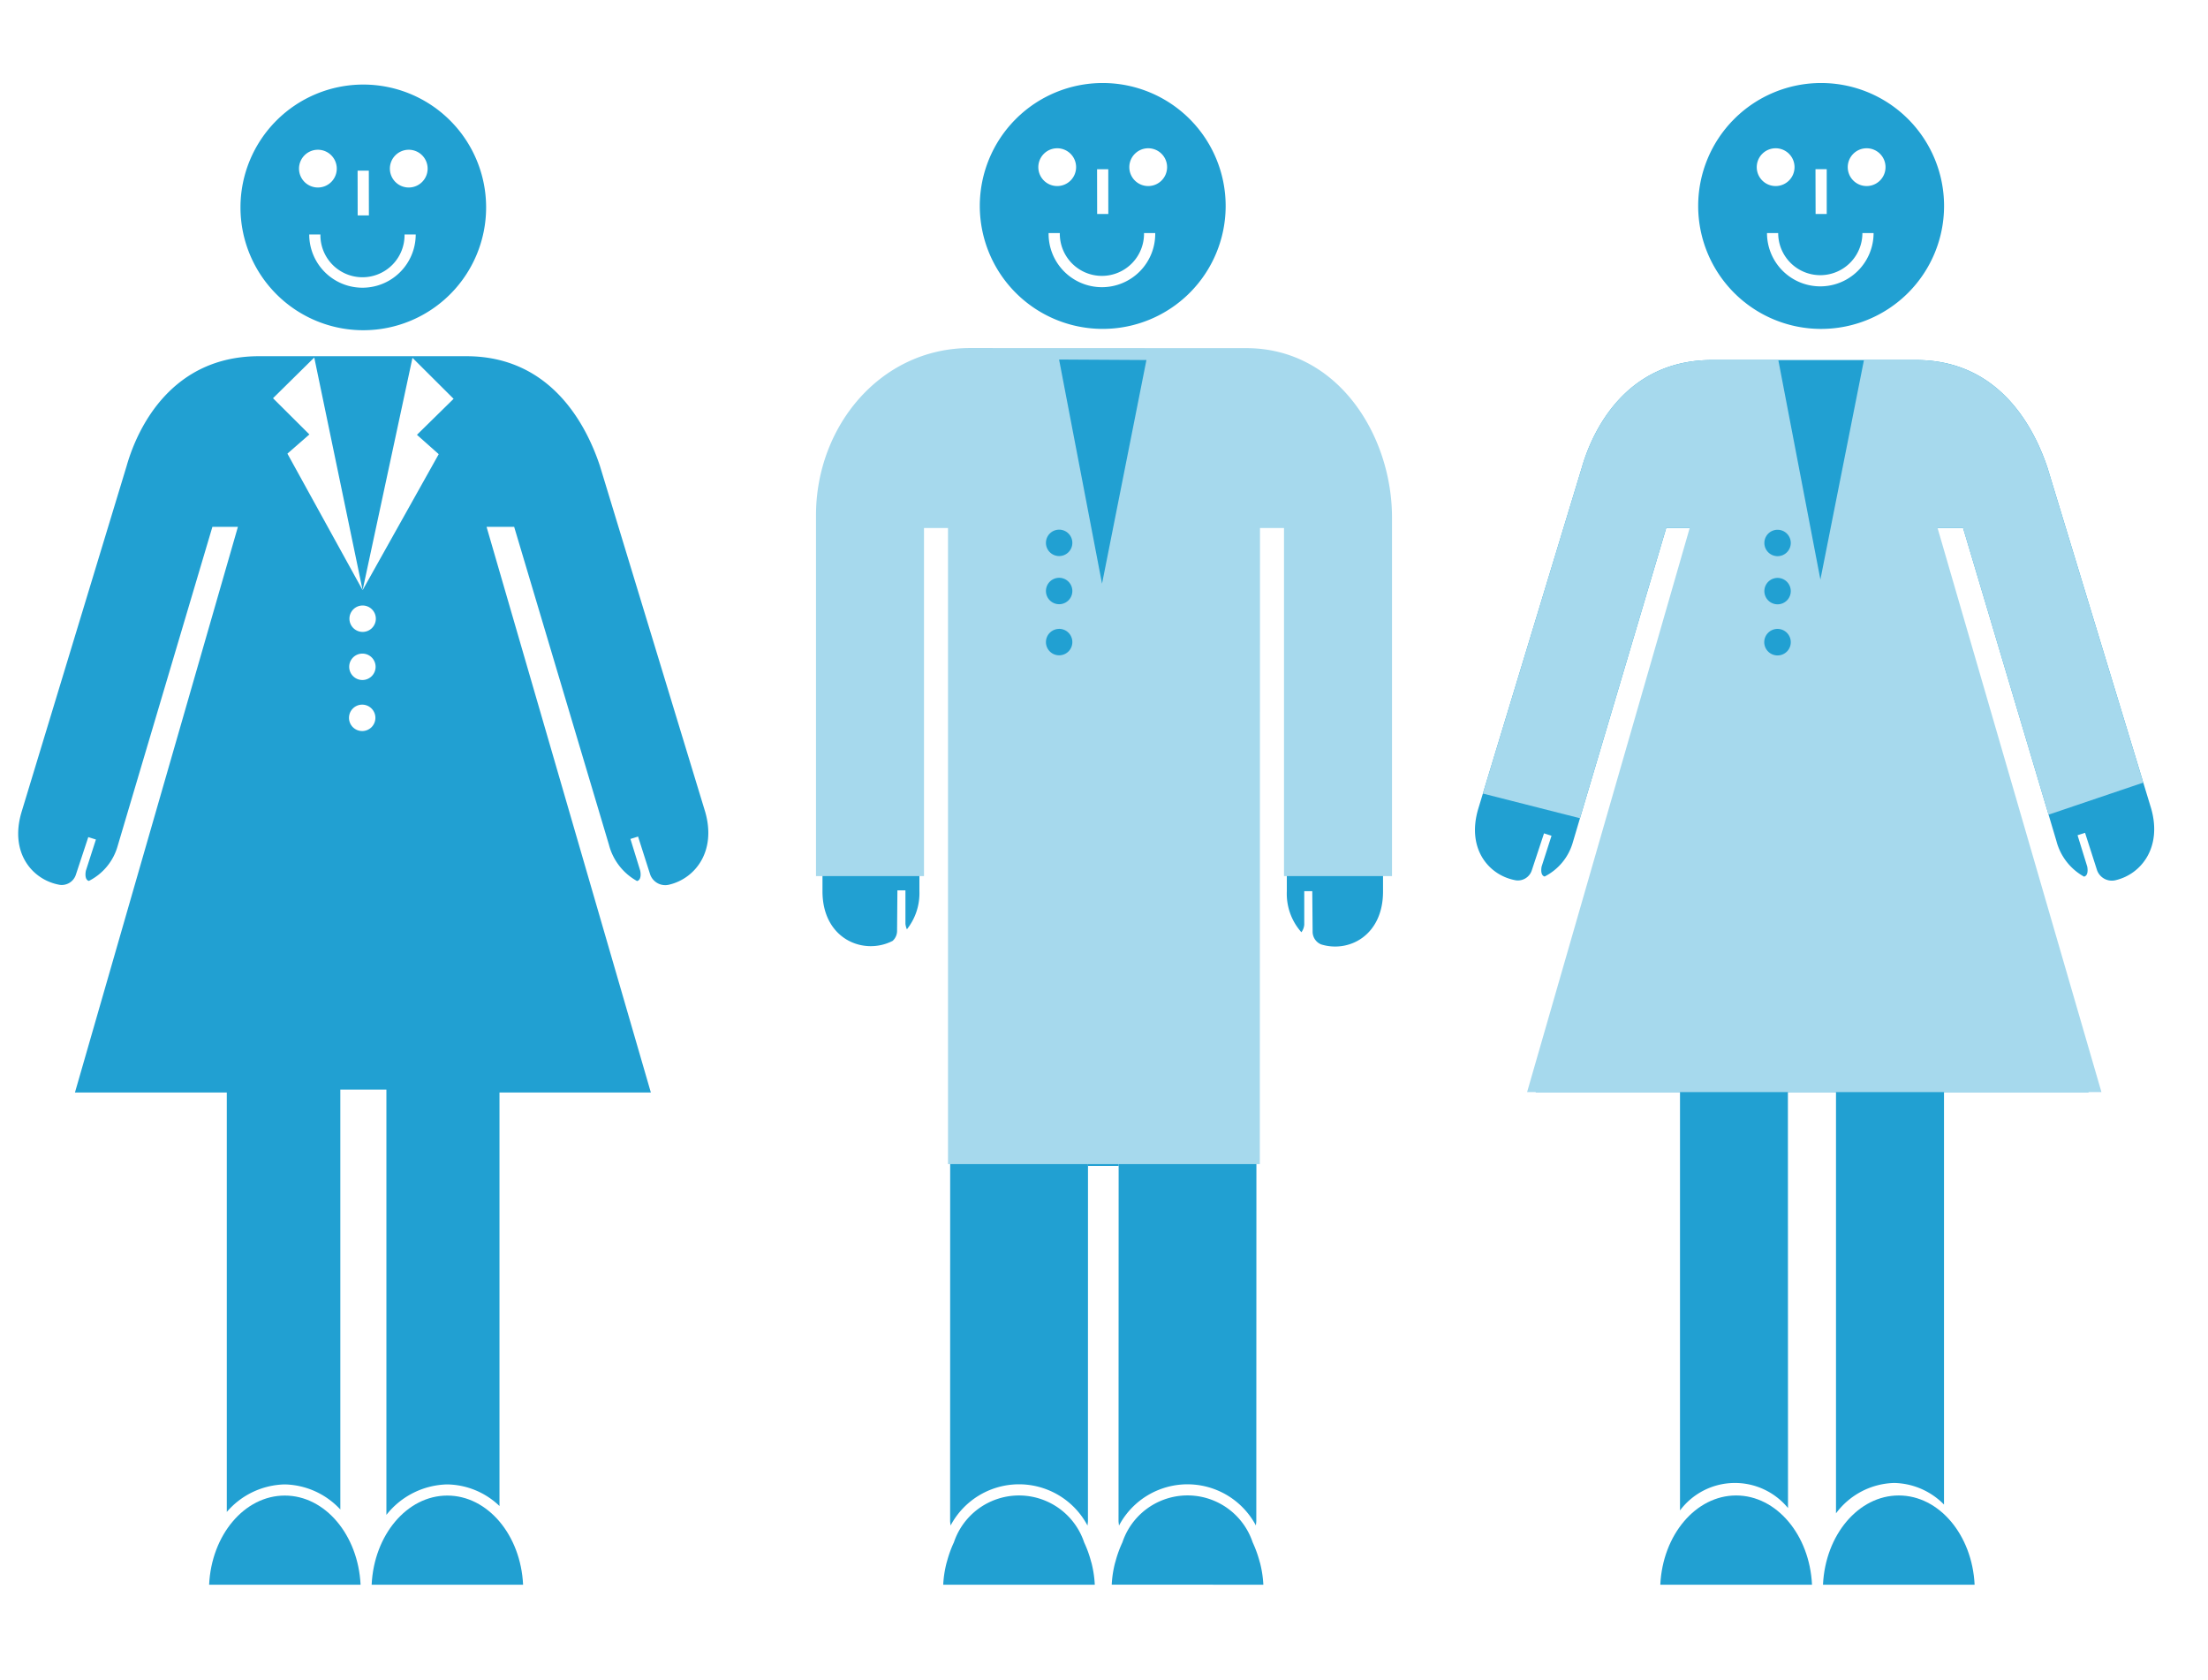 <svg id="Ebene_1" data-name="Ebene 1" xmlns="http://www.w3.org/2000/svg" width="184" height="140" viewBox="0 0 184 140"><defs><style>.cls-1,.cls-2{fill:#21a0d2}.cls-1{fill-rule:evenodd}.cls-3{fill:#a6d9ed}</style></defs><path class="cls-1" d="M162.005 17.161a10.245 10.245 0 11-10.244-10.244 10.244 10.244 0 0110.244 10.244zm-5.871 2.259h-.934a3.509 3.509 0 11-7.018 0h-.932a4.441 4.441 0 108.882 0zm-8.164-7.065a1.574 1.574 0 101.574 1.574 1.572 1.572 0 00-1.574-1.574zm7.581 0a1.574 1.574 0 101.576 1.574 1.571 1.571 0 00-1.576-1.574zm-3.324 5.476v-3.732h-.936l.009 3.732z"/><path class="cls-2" d="M179.27 67.392l-8.642-28.4C169.566 35.8 166.712 30 159.677 30h-17.008c-7.1 0-9.933 5.751-10.858 8.99l-8.631 28.429c-.984 3.35.924 5.553 3.156 5.936a1.218 1.218 0 001.316-.841l1.016-3.074.625.2-.823 2.56s-.162.724.247.837a4.6 4.6 0 002.358-2.87L138.85 44h2.036l-12.914 47H140v34.858a5.723 5.723 0 019-.2L148.992 91H153v35.1a6.244 6.244 0 014.849-2.532 5.983 5.983 0 014.151 1.8V91h12.052L160.97 44h2.624l7.775 26.079a4.757 4.757 0 002.3 2.967c.433-.1.266-.843.266-.843l-.806-2.607.626-.2 1 3.118a1.311 1.311 0 001.587.819c2.106-.517 3.836-2.724 2.928-5.941z"/><path class="cls-2" d="M138.359 132.046H151c-.195-4.142-2.955-7.435-6.321-7.435s-6.124 3.289-6.32 7.435zM151.916 132.046h12.635c-.2-4.142-2.954-7.435-6.319-7.435s-6.123 3.289-6.316 7.435z"/><path class="cls-3" d="M163.592 44l7.119 23.883 7.894-2.671-7.979-26.222C169.565 35.8 166.71 30 159.675 30h-4.345l-3.63 18.292L148.193 30h-5.526c-7.1 0-9.932 5.751-10.858 8.99l-8.237 27.133 8.093 2.056L138.848 44h1.959l-13.549 47h47.862l-13.656-47zm-15.467 10.614a1.105 1.105 0 111.106-1.1 1.1 1.1 0 01-1.106 1.1zm0-4.259a1.1 1.1 0 111.106-1.1 1.1 1.1 0 01-1.106 1.1zm0-4.012a1.1 1.1 0 111.106-1.105 1.1 1.1 0 01-1.106 1.105z"/><g id="Body"><path class="cls-2" d="M87.047 132.046h4.185a9.2 9.2 0 00-.267-1.79c-.016-.061-.038-.115-.052-.176a9.292 9.292 0 00-.567-1.557 5.722 5.722 0 00-10.854-.006 9.316 9.316 0 00-.567 1.56c-.018.058-.038.115-.052.176a8.971 8.971 0 00-.271 1.793h8.445zM101.079 132.046h4.2a9.108 9.108 0 00-.272-1.8c-.015-.061-.037-.115-.051-.176a9.9 9.9 0 00-.57-1.56 5.721 5.721 0 00-10.851.006 9.425 9.425 0 00-.568 1.56c-.016.061-.036.115-.051.173a8.971 8.971 0 00-.272 1.793h8.44z"/><path class="cls-2" d="M103.3 29.54l-22.96-.009c-7.252 0-11.8 5.913-11.8 13.29V74.27c0 4 3.452 5.365 5.844 4.13a1.116 1.116 0 00.372-.87l.028-3.34h.669v2.787a1.542 1.542 0 00.122.459 4.839 4.839 0 001.043-3.166V43.664h2.569l-.01 83.057c0 .132.028.262.039.394a6.453 6.453 0 0111.41.006c.011-.133.036-.262.036-.4l.007-48.178h2.557l-.015 48.178c0 .135.028.267.039.4a6.453 6.453 0 0111.406-.012c.012-.129.036-.256.036-.388l.026-83.059h2.518V74.27a4.821 4.821 0 001.214 3.41 1.223 1.223 0 00.238-.635v-2.788h.668l.029 3.341a1.145 1.145 0 00.707 1.094c2.308.721 5.171-.741 5.16-4.422V43.008c0-6.801-3.998-13.468-11.952-13.468z"/><path class="cls-2" d="M90.666 97.153l.003-18.61h2.557l-.002 18.61"/><path class="cls-1" d="M102.138 17.161A10.244 10.244 0 1191.894 6.917a10.244 10.244 0 0110.244 10.244zm-5.869 2.259h-.934a3.509 3.509 0 11-7.017 0h-.934a4.443 4.443 0 108.885 0zM88.1 12.355a1.574 1.574 0 101.575 1.574 1.572 1.572 0 00-1.575-1.574zm7.582 0a1.574 1.574 0 101.576 1.574 1.573 1.573 0 00-1.572-1.574zm-3.323 5.476l-.003-3.731h-.934l.007 3.732z"/></g><path id="Coat" class="cls-3" d="M107 73V44h-2l-.015 53H79V44h-2v29h-9V42.924C68 35.554 73.345 29 80.847 29l23.005.009c7.658 0 12.148 7.307 12.148 14.1V73zM88.257 29.958l3.579 18.681L95.535 30zm0 14.176a1.1 1.1 0 101.105 1.1 1.1 1.1 0 00-1.109-1.1zm0 4.012a1.1 1.1 0 101.105 1.1 1.1 1.1 0 00-1.109-1.1zm0 4.258a1.1 1.1 0 101.105 1.1 1.1 1.1 0 00-1.109-1.104z"/><g id="Female_Leadership" data-name="Female Leadership"><path class="cls-1" d="M40.51 17.28A10.235 10.235 0 1130.275 7.046 10.236 10.236 0 0140.51 17.28zm-5.867 2.257h-.931a3.506 3.506 0 11-7.011 0h-.932a4.437 4.437 0 108.874 0zm-8.155-7.059a1.573 1.573 0 101.576 1.573 1.572 1.572 0 00-1.576-1.573zm7.574 0a1.573 1.573 0 101.574 1.573 1.573 1.573 0 00-1.574-1.573zm-3.321 5.471l-.006-3.728H29.8l.006 3.729z"/><path class="cls-2" d="M17.427 132.046h12.621c-.2-4.136-2.951-7.427-6.315-7.427s-6.114 3.291-6.306 7.427zM30.971 132.046H43.59c-.193-4.136-2.951-7.427-6.313-7.427s-6.113 3.291-6.306 7.427z"/><path class="cls-1" d="M37.8 33.231l-3.054 3 1.815 1.612-6.343 11.332 4.155-19.359zm-15.049-.049l3.032 3.018-1.832 1.6 6.267 11.375-4.029-19.384zm7.469 17.272a1.1 1.1 0 101.1 1.107 1.1 1.1 0 00-1.105-1.107zm-.02 4.008a1.1 1.1 0 101.1 1.106 1.1 1.1 0 00-1.1-1.106zm-.017 4.253a1.1 1.1 0 101.1 1.108 1.1 1.1 0 00-1.1-1.108zm28.59 8.956l-8.782-28.856c-1.078-3.245-3.98-9.134-11.126-9.134h-17.28c-7.21 0-10.091 5.843-11.029 9.134L1.785 67.7c-1 3.4.941 5.641 3.2 6.031a1.236 1.236 0 001.34-.854l1.032-3.124.636.2-.837 2.6s-.167.736.25.851a4.676 4.676 0 002.4-2.917L17.7 43.9h2.126L6.246 91.033H18.9v34.951a6.547 6.547 0 014.828-2.294 6.493 6.493 0 014.633 2.09l-.001-34.987h3.84v35.436a6.636 6.636 0 015.075-2.539 6.419 6.419 0 014.349 1.8V91.033h12.614L40.547 43.9h2.3l7.9 26.495a4.828 4.828 0 002.338 3.016c.437-.1.268-.856.268-.856l-.817-2.649.636-.2 1.012 3.169a1.334 1.334 0 001.616.831c2.139-.524 3.9-2.766 2.973-6.035z"/></g></svg>
